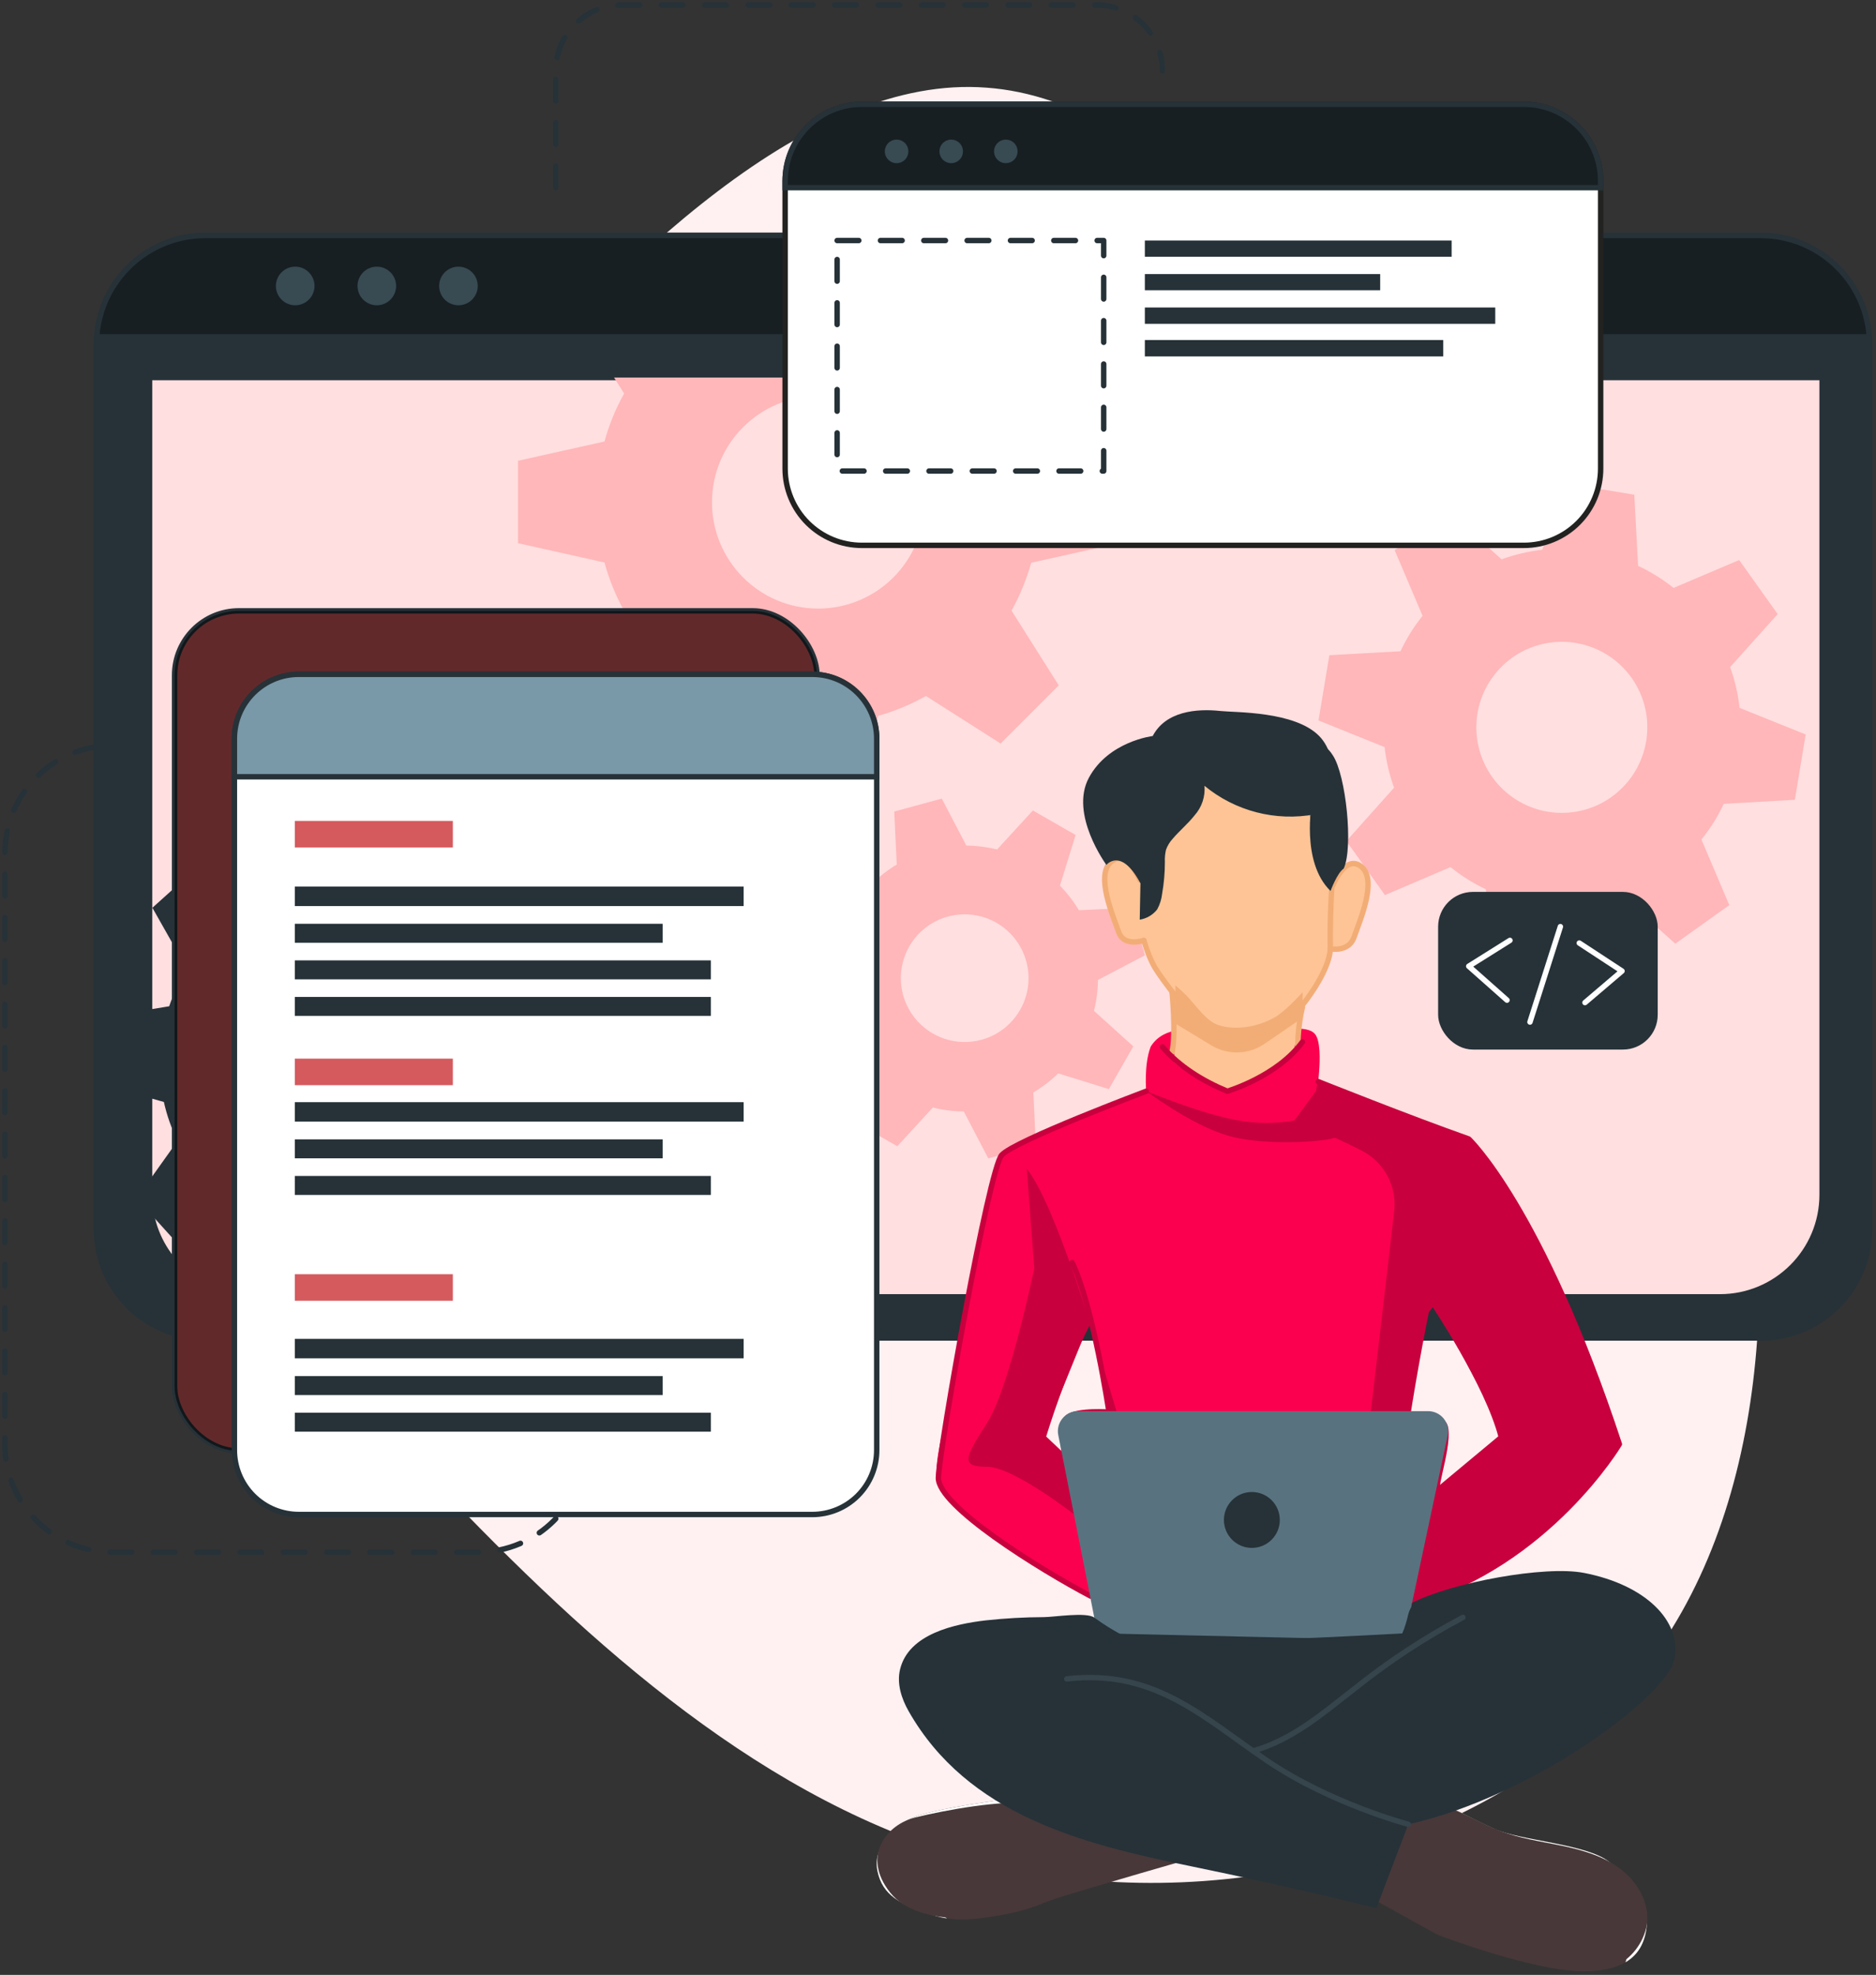 <?xml version="1.0" encoding="UTF-8"?>
<svg width="382px" height="402px" viewBox="0 0 382 402" version="1.1" xmlns="http://www.w3.org/2000/svg" xmlns:xlink="http://www.w3.org/1999/xlink">
    <rect x="0" y="0" width="382" height="402" fill="#333333" stroke="none"/>
    <title>Banner</title>
    <g id="Page-1" stroke="none" stroke-width="1" fill="none" fill-rule="evenodd">
        <g id="Software-Engineering_V01" transform="translate(-775, -197)">
            <g id="Banner" transform="translate(776, 198)">
                <g id="Group-19">
                    <path d="M305.92,96.785 C343.662,129.252 381.175,167.665 378.43,203.562 C375.914,239.231 333.369,272.385 295.627,299.365 C257.656,326.116 224.488,346.923 182.172,356.069 C139.626,365.215 87.931,363.157 54.992,336.177 C21.825,309.425 7.414,257.751 14.963,213.623 C22.511,169.494 52.019,133.139 85.186,100.443 C118.353,67.747 154.723,38.937 192.236,38.023 C229.749,37.108 268.178,64.088 305.92,96.785 Z" id="Path" fill="#FFF1F2" fill-rule="nonzero" transform="translate(195.786, 199.487) rotate(-90) translate(-195.786, -199.487) "></path>
                    <g id="Developer-activity-bro">
                        <g id="freepik--Lines--inject-11" stroke="#263238" stroke-dasharray="4.412" stroke-linecap="round" stroke-linejoin="round" stroke-width="1.103">
                            <path d="M27.35,150.75 L21.93,150.75 C9.818,150.75 -7.10542736e-15,160.568 -7.10542736e-15,172.68 L-7.10542736e-15,293.02 C-7.10542736e-15,305.132 9.818,314.95 21.93,314.95 L96.29,314.95 C108.402,314.95 118.22,305.132 118.22,293.02 L118.22,293.02" id="Path"></path>
                            <path d="M112.16,37.2 L112.16,13.43 C112.16,6.025 118.155,0.017 125.56,-1.42108547e-14 L222.26,-1.42108547e-14 C229.677,-1.42108547e-14 235.69,6.013 235.69,13.43 L235.69,13.43" id="Path"></path>
                        </g>
                        <g id="freepik--Window--inject-11" transform="translate(18.62, 46.89)">
                            <path d="M361.08,22.2 L361.08,202.26 C361.08,214.517 351.147,224.454 338.89,224.46 L22.19,224.46 C9.933,224.454 0,214.517 0,202.26 L0,22.2 C0,21.67 0,21.2 0.07,20.64 C0.879,9.019 10.54,0.003 22.19,0 L338.89,0 C350.554,0.005 360.221,9.043 361.01,20.68 C361.06,21.16 361.08,21.68 361.08,22.2 Z" id="Path" stroke="#263238" stroke-width="1.103" fill="#263238" fill-rule="nonzero" stroke-linecap="round" stroke-linejoin="round"></path>
                            <path d="M10.8,28.96 L351.41,28.96 L351.41,195.29 C351.41,206.778 342.098,216.09 330.61,216.09 L31.61,216.09 C20.122,216.09 10.81,206.778 10.81,195.29 L10.81,28.96 L10.8,28.96 Z" id="Path" fill="#FFD7D8" fill-rule="nonzero"></path>
                            <path d="M351.42,28.96 L351.42,195.29 C351.481,206.713 342.273,216.024 330.85,216.09 L31.37,216.09 C19.947,216.024 10.739,206.713 10.8,195.29 L10.8,28.96 L351.42,28.96 Z" id="Path" fill="#FFFFFF" fill-rule="nonzero" opacity="0.2"></path>
                            <path d="M361.01,20.68 L0.07,20.68 C0.879,9.059 10.54,0.043 22.19,0.04 L338.89,0.04 C350.54,0.043 360.201,9.059 361.01,20.68 L361.01,20.68 Z" id="Path" stroke="#263238" stroke-width="1.103" fill="#171F23" fill-rule="nonzero"></path>
                            <path d="M44.42,10.32 C44.42,12.49 42.66,14.25 40.49,14.25 C38.32,14.25 36.56,12.49 36.56,10.32 C36.56,8.15 38.32,6.39 40.49,6.39 C42.66,6.39 44.42,8.15 44.42,10.32 L44.42,10.32 Z" id="Path" fill="#384A52" fill-rule="nonzero"></path>
                            <path d="M61.04,10.32 C61.04,12.49 59.28,14.25 57.11,14.25 C54.94,14.25 53.18,12.49 53.18,10.32 C53.18,8.15 54.94,6.39 57.11,6.39 C59.28,6.39 61.04,8.15 61.04,10.32 L61.04,10.32 Z" id="Path" fill="#384A52" fill-rule="nonzero"></path>
                            <circle id="Oval" fill="#384A52" fill-rule="nonzero" cx="73.73" cy="10.32" r="3.93"></circle>
                            <path d="M351.41,28.96 L351.41,195.29 C351.41,206.778 342.098,216.09 330.61,216.09 L31.61,216.09 C21.681,216.09 13.138,209.069 11.21,199.33 L11.21,199.27 C10.956,197.952 10.83,196.612 10.83,195.27 L10.83,28.96 L351.41,28.96 Z" id="Path" stroke="#263238" stroke-width="1.103"></path>
                            <path d="M207.99,62.73 L207.99,45.99 L190.39,42.08 C189.44,38.679 188.098,35.4 186.39,32.31 L188.52,28.96 L105.42,28.96 L107.47,32.22 C105.741,35.297 104.398,38.575 103.47,41.98 L85.86,45.9 L85.86,62.68 L103.47,66.61 C104.398,70.041 105.741,73.345 107.47,76.45 L97.8,91.66 L109.65,103.5 L124.85,93.82 C127.934,95.555 131.214,96.914 134.62,97.87 L138.54,115.42 L155.24,115.42 L159.18,97.83 C162.575,96.87 165.845,95.51 168.92,93.78 L184.13,103.46 L195.97,91.62 L186.36,76.41 C188.063,73.324 189.406,70.053 190.36,66.66 L207.99,62.73 Z M146.99,75.99 C135.044,75.99 125.36,66.306 125.36,54.36 C125.36,42.414 135.044,32.73 146.99,32.73 C158.936,32.73 168.62,42.414 168.62,54.36 C168.623,60.097 166.345,65.601 162.288,69.658 C158.231,73.715 152.727,75.993 146.99,75.99 L146.99,75.99 Z" id="Shape" fill="#FFB7B9" fill-rule="nonzero"></path>
                            <path d="M96.92,177.68 L97.63,164.39 L83.86,160.51 C83.221,157.779 82.275,155.129 81.04,152.61 L89.36,140.93 L80.44,131.04 L67.98,138.04 C65.598,136.542 63.051,135.323 60.39,134.41 L58.01,120.29 L44.73,119.68 L40.89,133.49 C38.154,134.104 35.502,135.044 32.99,136.29 L21.32,127.98 L11.41,136.89 L18.47,149.36 C16.956,151.731 15.734,154.276 14.83,156.94 L10.83,157.6 L10.83,175.6 L13.75,176.42 C14.356,179.16 15.293,181.816 16.54,184.33 L10.8,192.38 L11.18,199.27 L11.18,199.33 L17.11,205.9 L29.59,198.85 C31.968,200.379 34.523,201.612 37.2,202.52 L39.54,216.08 L39.54,216.08 L39.65,216.65 L52.93,217.35 L53.28,216.08 L53.28,216.08 L56.77,203.55 C59.518,202.935 62.184,201.995 64.71,200.75 L76.36,209.05 L86.26,200.15 L79.26,187.67 C80.759,185.302 81.965,182.76 82.85,180.1 L96.92,177.68 Z M61.65,156.93 C56.998,151.756 49.687,149.894 43.126,152.213 C36.566,154.532 32.049,160.575 31.683,167.524 C31.317,174.472 35.173,180.957 41.453,183.953 C47.733,186.949 55.2,185.867 60.37,181.21 C67.398,174.861 67.97,164.024 61.65,156.97 L61.65,156.93 Z" id="Shape" fill="#263238" fill-rule="nonzero"></path>
                            <path d="M203.14,157.87 C203.654,155.812 203.926,153.701 203.95,151.58 L213.5,146.58 L210.86,136.89 L200.08,137.39 C198.988,135.579 197.69,133.901 196.21,132.39 L199.4,122.08 L190.7,117.08 L183.42,125.02 C181.366,124.524 179.263,124.256 177.15,124.22 L172.15,114.67 L162.47,117.3 L162.98,128.09 C161.169,129.182 159.491,130.48 157.98,131.96 L147.66,128.77 L142.66,137.46 L150.66,144.73 C150.143,146.78 149.877,148.886 149.87,151 L140.3,156 L142.94,165.68 L153.74,165.17 C154.81,166.99 156.104,168.67 157.59,170.17 L154.38,180.43 L163.09,185.43 L170.33,177.55 C172.387,178.068 174.499,178.333 176.62,178.34 L181.62,187.9 L191.3,185.27 L190.87,176.05 L190.8,174.47 C192.637,173.389 194.336,172.089 195.86,170.6 L206.17,173.8 L210.43,166.36 L211.15,165.1 L203.14,157.87 Z M180.27,163.75 C175.193,165.15 169.773,163.349 166.544,159.189 C163.315,155.028 162.915,149.331 165.531,144.76 C168.147,140.19 173.262,137.649 178.485,138.326 C183.707,139.003 188.006,142.763 189.37,147.85 C191.221,154.75 187.157,161.851 180.27,163.75 Z" id="Shape" fill="#FFB7B9" fill-rule="nonzero"></path>
                            <path d="M345.86,114.91 L348.06,101.61 L334.6,96.2 C334.294,93.365 333.646,90.578 332.67,87.9 L342.36,77.11 L334.52,66.11 L321.16,71.78 C318.942,70.002 316.518,68.498 313.94,67.3 L313.16,52.81 L299.86,50.61 L294.41,64.01 C291.588,64.342 288.813,64.996 286.14,65.96 L275.32,56.27 L264.37,64.11 L270.05,77.46 C268.487,79.411 267.129,81.519 266,83.75 C265.85,84.06 265.69,84.37 265.55,84.68 L251.07,85.48 L248.86,98.76 L251.04,99.64 L262.32,104.19 C262.628,107.011 263.276,109.785 264.25,112.45 L254.54,123.31 L262.39,134.31 L275.74,128.61 C277.951,130.404 280.372,131.922 282.95,133.13 L283.7,147.55 L296.99,149.75 L302.43,136.45 C305.258,136.141 308.039,135.49 310.71,134.51 L321.51,144.2 L332.51,136.35 L326.83,122.99 C328.639,120.77 330.168,118.335 331.38,115.74 L345.86,114.91 Z M308.56,114.31 C302.838,118.415 295.207,118.669 289.224,114.954 C283.242,111.238 280.088,104.284 281.232,97.335 C282.376,90.387 287.594,84.812 294.452,83.21 C301.31,81.609 308.457,84.297 312.56,90.02 C318.157,97.838 316.357,108.712 308.54,114.31 L308.56,114.31 Z" id="Shape" fill="#FFB7B9" fill-rule="nonzero"></path>
                        </g>
                        <g id="freepik--Graphics--inject-11" transform="translate(34.55, 20.22)">
                            <rect id="Rectangle" stroke="#263238" stroke-width="1.103" fill="#D55A5E" fill-rule="nonzero" x="0" y="103.12" width="130.8" height="171.01" rx="13.11"></rect>
                            <rect id="Rectangle" fill="#000000" fill-rule="nonzero" opacity="0.541" x="0" y="103.12" width="130.8" height="171.01" rx="13.11"></rect>
                            <path d="M142.97,129.15 L142.97,273.94 C142.973,277.419 141.593,280.756 139.134,283.217 C136.675,285.677 133.339,287.06 129.86,287.06 L25.28,287.06 C21.803,287.057 18.469,285.674 16.013,283.213 C13.556,280.753 12.177,277.417 12.18,273.94 L12.18,129.15 C12.18,121.913 18.043,116.046 25.28,116.04 L129.86,116.04 C137.1,116.04 142.97,121.91 142.97,129.15 Z" id="Path" stroke="#263238" stroke-width="1.103" fill="#FFFFFF" fill-rule="nonzero" stroke-linecap="round" stroke-linejoin="round"></path>
                            <path d="M142.97,129.15 L142.97,136.9 L12.18,136.9 L12.18,129.15 C12.18,121.913 18.043,116.046 25.28,116.04 L129.86,116.04 C137.1,116.04 142.97,121.91 142.97,129.15 L142.97,129.15 Z" id="Path" stroke="#263238" stroke-width="1.103" fill="#7998A8" fill-rule="nonzero"></path>
                            <rect id="Rectangle" fill="#D55A5E" fill-rule="nonzero" x="24.48" y="145.88" width="32.18" height="5.4"></rect>
                            <rect id="Rectangle" fill="#D55A5E" fill-rule="nonzero" x="24.48" y="194.27" width="32.18" height="5.4"></rect>
                            <rect id="Rectangle" fill="#D55A5E" fill-rule="nonzero" x="24.48" y="238.15" width="32.18" height="5.4"></rect>
                            <rect id="Rectangle" fill="#263238" fill-rule="nonzero" x="24.48" y="159.25" width="91.39" height="3.96"></rect>
                            <rect id="Rectangle" fill="#263238" fill-rule="nonzero" x="24.48" y="166.82" width="74.91" height="3.86"></rect>
                            <rect id="Rectangle" fill="#263238" fill-rule="nonzero" x="24.48" y="174.27" width="84.72" height="3.86"></rect>
                            <rect id="Rectangle" fill="#263238" fill-rule="nonzero" x="24.48" y="181.71" width="84.72" height="3.86"></rect>
                            <rect id="Rectangle" fill="#263238" fill-rule="nonzero" x="24.48" y="203.13" width="91.39" height="3.96"></rect>
                            <rect id="Rectangle" fill="#263238" fill-rule="nonzero" x="24.48" y="210.7" width="74.91" height="3.86"></rect>
                            <rect id="Rectangle" fill="#263238" fill-rule="nonzero" x="24.48" y="218.15" width="84.72" height="3.86"></rect>
                            <rect id="Rectangle" fill="#263238" fill-rule="nonzero" x="24.48" y="251.31" width="91.39" height="3.96"></rect>
                            <rect id="Rectangle" fill="#263238" fill-rule="nonzero" x="24.48" y="258.89" width="74.91" height="3.86"></rect>
                            <rect id="Rectangle" fill="#263238" fill-rule="nonzero" x="24.48" y="266.34" width="84.72" height="3.86"></rect>
                            <path d="M290.38,15.64 L290.38,74.16 C290.38,78.307 288.732,82.284 285.799,85.216 C282.865,88.147 278.887,89.793 274.74,89.79 L139.96,89.79 C135.813,89.793 131.835,88.147 128.901,85.216 C125.968,82.284 124.32,78.307 124.32,74.16 L124.32,15.64 C124.326,7.005 131.325,0.006 139.96,0 L274.74,0 C283.378,0 290.38,7.002 290.38,15.64 L290.38,15.64 Z" id="Path" stroke="#222221" stroke-width="1.103" fill="#FFFFFF" fill-rule="nonzero"></path>
                            <path d="M290.38,15.64 L290.38,16.98 L124.32,16.98 L124.32,15.64 C124.326,7.005 131.325,0.006 139.96,0 L274.74,0 C283.378,0 290.38,7.002 290.38,15.64 L290.38,15.64 Z" id="Path" stroke="#263238" stroke-width="1.103" fill="#171F23" fill-rule="nonzero"></path>
                            <path d="M148.72,11.29 C148.034,11.978 147.001,12.184 146.104,11.813 C145.206,11.442 144.621,10.566 144.621,9.595 C144.621,8.624 145.206,7.748 146.104,7.377 C147.001,7.006 148.034,7.212 148.72,7.9 C149.649,8.839 149.649,10.351 148.72,11.29 L148.72,11.29 Z" id="Path" fill="#384A52" fill-rule="nonzero"></path>
                            <path d="M159.84,11.29 C159.154,11.978 158.121,12.184 157.224,11.813 C156.326,11.442 155.741,10.566 155.741,9.595 C155.741,8.624 156.326,7.748 157.224,7.377 C158.121,7.006 159.154,7.212 159.84,7.9 C160.769,8.839 160.769,10.351 159.84,11.29 L159.84,11.29 Z" id="Path" fill="#384A52" fill-rule="nonzero"></path>
                            <path d="M170.96,11.29 C170.274,11.978 169.241,12.184 168.344,11.813 C167.446,11.442 166.861,10.566 166.861,9.595 C166.861,8.624 167.446,7.748 168.344,7.377 C169.241,7.006 170.274,7.212 170.96,7.9 C171.889,8.839 171.889,10.351 170.96,11.29 L170.96,11.29 Z" id="Path" fill="#384A52" fill-rule="nonzero"></path>
                            <path d="M134.91,27.74 L189.19,27.74 L189.19,74.66 L134.91,74.66 Z" id="Rectangle" stroke="#263238" stroke-width="1.103" stroke-linecap="round" stroke-linejoin="round" stroke-dasharray="4.412"></path>
                            <rect id="Rectangle" fill="#263238" fill-rule="nonzero" x="197.57" y="27.74" width="62.47" height="3.3"></rect>
                            <rect id="Rectangle" fill="#263238" fill-rule="nonzero" x="197.57" y="34.57" width="47.92" height="3.29"></rect>
                            <rect id="Rectangle" fill="#263238" fill-rule="nonzero" x="197.57" y="41.37" width="71.35" height="3.33"></rect>
                            <rect id="Rectangle" fill="#263238" fill-rule="nonzero" x="197.57" y="48" width="60.76" height="3.33"></rect>
                            <rect id="Rectangle" stroke="#263238" stroke-width="1.103" fill="#263238" fill-rule="nonzero" stroke-linecap="round" stroke-linejoin="round" x="257.84" y="160.88" width="43.61" height="30.99" rx="6.53"></rect>
                            <g id="Group-18" transform="translate(263.52, 167.4)" stroke="#FFFFFF" stroke-linecap="round" stroke-linejoin="round" stroke-width="1.103">
                                <polyline id="Path" points="8.39 2.8 0 8.06 7.79 14.96"></polyline>
                                <polyline id="Path" points="23.67 15.46 31.21 9.04 22.51 3.34"></polyline>
                                <line x1="12.47" y1="19.42" x2="18.66" y2="0" id="Path"></line>
                            </g>
                        </g>
                        <g id="freepik--Character--inject-11" transform="translate(177.517, 143.566)">
                            <path d="M68.503,232.474 C68.503,232.474 39.503,240.784 35.453,242.224 C31.773,243.524 21.793,247.024 14.303,245.934 C13.58,245.83 12.865,245.676 12.163,245.474 C4.573,243.214 1.163,241.104 0.163,236.334 C-0.837,231.564 2.943,228.044 6.583,225.794 C10.223,223.544 29.963,221.194 29.963,221.194 L34.733,222.594 L34.733,222.594 L68.503,232.474 Z" id="Path" fill="#483839" fill-rule="nonzero"></path>
                            <path d="M14.303,245.934 C13.58,245.83 12.865,245.676 12.163,245.474 C4.573,243.214 1.163,241.104 0.163,236.334 C-0.837,231.564 2.943,228.044 6.583,225.794 C10.223,223.544 29.963,221.194 29.963,221.194 L34.733,222.594 C30.413,224.594 14.333,225.684 10.823,227.704 C7.313,229.724 5.623,233.524 7.693,238.704 C8.803,241.404 11.763,244.054 14.303,245.934 Z" id="Path" fill="#FFFFFF" fill-rule="nonzero"></path>
                            <path d="M64.143,233.654 C64.143,233.654 42.363,239.294 33.723,242.904 C25.083,246.514 8.613,248.094 2.723,240.654 C-3.167,233.214 2.043,226.794 7.913,225.364 C13.783,223.934 25.653,221.684 32.133,222.594 L64.143,233.654 Z" id="Path" fill="#483839"></path>
                            <path d="M14.733,245.544 C14.733,245.544 3.653,239.464 7.333,230.944 C10.053,224.664 24.833,226.024 32.153,222.594" id="Path"></path>
                            <path d="M156.833,247.284 C156.533,250.284 155.483,253.094 152.483,254.864 C150.483,256.044 147.643,256.744 143.573,256.704 C133.403,256.574 114.283,249.304 114.283,249.304 L96.383,239.404 L105.693,224.674 L108.243,220.674 L114.823,222.154 C114.823,222.154 120.273,225.244 125.753,227.704 C131.233,230.164 144.543,230.704 149.233,234.474 C153.923,238.244 157.343,242.344 156.833,247.284 Z" id="Path" fill="#483839" fill-rule="nonzero"></path>
                            <path d="M156.833,247.284 C156.533,250.284 155.483,253.094 152.483,254.864 C153.347,251.915 153.171,248.758 151.983,245.924 C149.983,241.434 143.473,237.474 134.913,236.814 C126.353,236.154 119.803,232.154 116.373,230.364 C113.693,228.974 108.043,225.934 105.693,224.674 L108.243,220.674 L114.823,222.154 C114.823,222.154 120.273,225.244 125.753,227.704 C131.233,230.164 144.543,230.704 149.233,234.474 C153.923,238.244 157.343,242.344 156.833,247.284 Z" id="Path" fill="#FFFFFF" fill-rule="nonzero"></path>
                            <path d="M150.283,255.744 C153.68,254.117 156.109,250.98 156.833,247.284 C157.483,242.954 155.013,238.594 151.543,235.934 C148.073,233.274 143.723,232.014 139.433,231.124 C135.143,230.234 130.753,229.634 126.643,228.004 C120.373,225.544 114.183,220.704 107.643,222.434 L112.163,241.639 L150.283,255.744 Z" id="Path" fill="#483839"></path>
                            <path d="M100.353,242.184 C113.238,249.674 127.479,254.537 142.253,256.494 C145.513,256.884 149.303,256.944 151.483,254.494 C152.655,253.064 153.196,251.22 152.983,249.384 C152.593,244.784 148.723,241.144 144.483,239.314 C140.243,237.484 135.573,237.064 131.063,236.054 C126.578,235.043 122.242,233.456 118.163,231.334 C114.923,229.644 111.793,227.594 108.223,226.834 C104.653,226.074 100.403,226.994 98.493,230.114" id="Path"></path>
                            <path d="M120.553,87.264 L90.263,75.744 L89.883,75.594 C89.883,75.594 89.993,74.794 90.083,73.594 C90.273,71.174 90.373,67.234 89.233,65.904 C87.543,63.904 82.763,65.584 78.093,63.444 C73.423,61.304 64.793,65.134 64.793,65.134 C64.793,65.134 58.553,63.984 55.793,68.484 C54.393,72.114 54.873,77.484 54.873,77.484 L54.303,77.684 C50.693,79.034 31.053,86.424 26.903,89.394 C22.313,92.644 17.233,126.014 15.603,135.814 C13.973,145.614 11.073,154.444 12.543,157.814 C14.013,161.184 35.113,177.434 47.253,181.624 C59.393,185.814 102.443,184.624 102.443,184.624 C102.443,184.624 103.143,184.434 104.393,184.034 C111.673,181.694 137.503,172.034 151.213,149.354 C151.233,149.394 137.953,105.864 120.553,87.264 Z M37.713,151.094 L33.923,147.754 L43.443,124.344 L47.503,142.344 C47.503,142.344 40.943,141.824 38.713,143.394 C36.483,144.974 37.713,151.094 37.713,151.094 Z M114.873,158.264 C113.823,158.804 117.873,147.554 115.953,145.004 C114.033,142.454 108.243,142.694 108.243,142.694 L108.733,139.624 L112.163,122.024 L113.303,120.674 C113.303,120.674 125.083,140.864 127.193,147.984 C127.193,148.004 114.353,158.264 114.873,158.264 Z" id="Shape" fill="#FB004E" fill-rule="nonzero"></path>
                            <path d="M63.363,14.254 L47.723,30.854 C47.723,30.854 45.573,32.764 46.423,37.574 C47.273,42.384 49.273,46.574 50.783,46.854 C51.978,47.063 53.189,47.17 54.403,47.174 C54.403,47.174 57.753,54.434 60.133,57.284 C60.133,57.284 60.953,68.494 60.513,71.604 C60.513,71.604 66.133,76.514 71.423,77.134 C76.713,77.754 84.883,69.654 84.883,69.654 L86.883,59.734 C86.883,59.734 91.683,52.454 92.003,50.514 C92.323,48.574 94.523,49.074 95.603,48.114 C96.683,47.154 99.173,42.884 99.603,38.844 C100.033,34.804 100.043,30.164 95.353,31.524 C91.283,30.434 93.833,21.834 93.833,21.834 L86.683,15.534 L63.363,14.254 Z" id="Path" fill="#FEC495" fill-rule="nonzero"></path>
                            <path d="M120.553,87.264 L90.263,75.744 L89.883,75.594 C89.883,75.594 89.993,74.794 90.083,73.594 L89.453,77.524 L84.973,83.604 C89.762,85.367 94.438,87.424 98.973,89.764 C103.416,92.144 105.954,96.997 105.373,102.004 L99.793,149.754 L97.503,176.864 L104.413,184.034 C111.693,181.694 137.523,172.034 151.233,149.354 C151.233,149.394 137.953,105.864 120.553,87.264 Z M114.873,158.264 C113.823,158.804 117.873,147.554 115.953,145.004 C114.033,142.454 108.243,142.694 108.243,142.694 L108.733,139.624 L112.163,122.024 L113.303,120.674 C113.303,120.674 125.083,140.864 127.193,147.984 C127.193,148.004 114.353,158.264 114.873,158.264 Z" id="Shape" fill="#000000" fill-rule="nonzero" opacity="0.2"></path>
                            <path d="M49.513,145.004 L44.803,129.264 C44.803,129.264 36.353,100.454 30.563,93.354 L32.083,113.614 C32.083,113.614 27.083,137.814 22.513,145.004 C17.943,152.194 16.923,154.004 22.513,154.004 C28.103,154.004 41.713,164.844 41.713,164.844 L40.663,155.844 L49.513,145.004 Z M37.643,151.094 L33.853,147.754 L43.373,124.344 L47.433,142.344 C47.433,142.344 40.913,141.854 38.683,143.424 C36.453,144.994 37.643,151.094 37.643,151.094 Z" id="Shape" fill="#000000" fill-rule="nonzero" opacity="0.2"></path>
                            <path d="M60.133,57.284 C60.133,57.284 60.993,65.774 60.133,69.654" id="Path" stroke="#F2AD76" stroke-width="1.103" stroke-linecap="round" stroke-linejoin="round"></path>
                            <path d="M85.753,68.514 C85.762,65.784 86.078,63.064 86.693,60.404" id="Path" stroke="#F2AD76" stroke-width="1.103" stroke-linecap="round" stroke-linejoin="round"></path>
                            <path d="M88.023,20.584 C88.023,20.584 93.163,27.034 92.893,31.914 C92.623,36.794 92.243,42.574 92.373,48.234 C92.503,53.894 83.283,65.754 78.543,66.804 C73.803,67.854 69.723,68.124 66.693,65.094 C63.663,62.064 57.963,54.609 56.693,52.454 C55.846,51.017 55.083,49.151 54.403,46.854" id="Path" stroke="#F2AD76" stroke-width="1.103" stroke-linecap="round" stroke-linejoin="round"></path>
                            <path d="M54.403,46.854 C54.403,46.854 50.343,48.284 49.263,45.124 C48.183,41.964 44.483,33.634 47.723,30.854 C50.963,28.074 53.563,34.524 53.563,34.524" id="Path" stroke="#F2AD76" stroke-width="1.103" stroke-linecap="round" stroke-linejoin="round"></path>
                            <path d="M92.363,48.574 C92.363,48.574 96.133,49.334 97.213,46.174 C98.293,43.014 101.993,34.684 98.753,31.904 C95.513,29.124 92.913,35.574 92.913,35.574" id="Path" stroke="#F2AD76" stroke-width="1.103" stroke-linecap="round" stroke-linejoin="round"></path>
                            <path d="M53.563,42.634 C54.973,42.411 56.246,41.661 57.123,40.534 C57.659,39.545 57.998,38.462 58.123,37.344 C58.494,35.217 58.682,33.063 58.683,30.904 C58.639,30.06 58.716,29.215 58.913,28.394 C59.213,27.567 59.676,26.809 60.273,26.164 C61.683,24.504 63.393,23.104 64.743,21.384 C66.206,19.743 66.929,17.574 66.743,15.384 C73.006,20.547 81.232,22.675 89.213,21.194 C92.734,20.504 94.927,10.184 90.103,5.254 C85.132,0.173 73.042,0.484 70.053,0.164 C65.053,-0.386 58.823,0.244 56.203,5.254 C56.203,5.254 47.203,6.314 43.203,13.754 C39.203,21.194 46.773,31.484 46.773,31.484 C46.773,31.484 49.773,27.804 53.703,35.244 L53.563,42.634 Z" id="Path" fill="#263238" fill-rule="nonzero"></path>
                            <path d="M88.643,18.684 C88.643,18.684 86.303,30.884 92.413,36.794 C92.413,36.794 93.753,33.124 95.103,32.224 C97.081,27.824 95.548,13.257 92.903,9.222 C88.383,2.122 88.643,18.684 88.643,18.684 Z" id="Path" fill="#263238" fill-rule="nonzero"></path>
                            <path d="M58.173,68.514 C61.608,72.534 66.422,75.506 71.403,77.554 C71.403,77.554 81.533,74.564 86.693,67.514" id="Path" stroke="#C8003E" stroke-width="1.103" stroke-linecap="round" stroke-linejoin="round"></path>
                            <path d="M47.273,142.704 C47.273,142.704 44.063,121.204 39.793,112.434" id="Path" stroke="#C8003E" stroke-width="1.103" stroke-linecap="round" stroke-linejoin="round"></path>
                            <path d="M114.873,109.404 C115.735,105.809 116.916,102.298 118.403,98.914" id="Path" stroke="#C8003E" stroke-width="1.103" stroke-linecap="round" stroke-linejoin="round"></path>
                            <path d="M108.243,142.704 C108.243,142.704 110.553,127.964 113.313,115.824" id="Path" stroke="#C8003E" stroke-width="1.103" stroke-linecap="round" stroke-linejoin="round"></path>
                            <path d="M112.163,122.004 C114.396,119.043 117.535,116.894 121.103,115.884" id="Path" stroke="#C8003E" stroke-width="1.103" stroke-linecap="round" stroke-linejoin="round"></path>
                            <path d="M89.893,75.594 C89.893,75.594 108.523,83.044 120.553,87.274 C120.553,87.274 135.353,101.184 151.223,149.394 C151.223,149.394 136.683,173.854 109.023,181.694" id="Path" stroke="#C8003E" stroke-width="1.103" stroke-linecap="round" stroke-linejoin="round"></path>
                            <path d="M113.823,159.134 L127.193,148.004 C127.193,148.004 134.263,142.634 141.613,146.304" id="Path" stroke="#C8003E" stroke-width="1.103" stroke-linecap="round" stroke-linejoin="round"></path>
                            <path d="M113.313,120.674 C113.313,120.674 124.363,137.004 127.193,148.004" id="Path" stroke="#C8003E" stroke-width="1.103" stroke-linecap="round" stroke-linejoin="round"></path>
                            <path d="M37.793,151.714 L33.883,148.004 C33.883,148.004 28.083,147.004 21.503,151.394" id="Path" stroke="#C8003E" stroke-width="1.103" stroke-linecap="round" stroke-linejoin="round"></path>
                            <path d="M33.883,148.004 C33.883,148.004 38.743,132.004 43.533,123.814" id="Path" stroke="#C8003E" stroke-width="1.103" stroke-linecap="round" stroke-linejoin="round"></path>
                            <path d="M54.893,77.554 C54.893,77.554 28.083,87.614 25.453,90.554 C22.823,93.494 12.833,149.744 12.563,156.184 C12.333,161.944 33.213,174.874 43.563,180.324" id="Path" stroke="#C8003E" stroke-width="1.103" stroke-linecap="round" stroke-linejoin="round"></path>
                            <path d="M105.963,190.784 L44.963,190.784 C44.173,190.784 43.533,190.144 43.533,189.354 L43.533,189.354 C43.533,188.564 44.173,187.924 44.963,187.924 L105.963,187.924 C106.753,187.924 107.393,188.564 107.393,189.354 L107.393,189.354 C107.393,190.144 106.753,190.784 105.963,190.784 Z" id="Path" fill="#263238" fill-rule="nonzero"></path>
                            <path d="M108.103,186.004 L116.273,147.604 C116.53,146.398 116.228,145.141 115.451,144.183 C114.674,143.226 113.506,142.671 112.273,142.674 L40.973,142.674 C39.751,142.674 38.593,143.222 37.818,144.167 C37.044,145.113 36.733,146.355 36.973,147.554 L44.303,184.674 C44.673,186.552 46.299,187.92 48.213,187.964 L104.003,189.244 C105.97,189.288 107.691,187.928 108.103,186.004 L108.103,186.004 Z" id="Path" fill="#59727F" fill-rule="nonzero"></path>
                            <path d="M82.083,164.834 C82.078,167.975 79.528,170.518 76.386,170.514 C73.245,170.51 70.701,167.962 70.703,164.821 C70.705,161.679 73.252,159.134 76.393,159.134 C77.904,159.134 79.353,159.735 80.42,160.804 C81.487,161.873 82.086,163.323 82.083,164.834 Z" id="Path" fill="#263238" fill-rule="nonzero"></path>
                            <path d="M108.243,226.774 L101.743,243.834 C101.743,243.834 85.163,239.654 63.933,235.304 C41.723,230.754 18.533,224.864 6.503,203.754 C5.043,201.184 4.063,198.144 4.753,195.264 C6.483,187.974 15.973,185.994 22.223,185.264 C26.152,184.839 30.101,184.618 34.053,184.604 C36.053,184.604 42.703,183.514 44.313,184.704 C46.732,186.469 49.314,187.999 52.023,189.274 C55.573,190.784 107.011,187.924 107.011,187.924 C107.537,186.776 107.96,185.26 108.243,184.034 C108.445,183.16 108.949,182.591 109.023,181.694 C117.173,177.554 136.023,174.054 144.023,175.604 C156.553,178.034 163.863,185.344 162.473,193.004 C161.083,200.664 133.403,221.204 108.243,226.774 Z" id="Path" fill="#263238" fill-rule="nonzero"></path>
                            <path d="M108.243,226.774 C108.243,226.774 92.473,222.594 79.593,213.894 C66.713,205.194 56.653,195.094 38.703,197.184" id="Path" stroke="#36444B" stroke-width="1.103" stroke-linecap="round" stroke-linejoin="round"></path>
                            <path d="M76.643,211.844 C84.783,209.504 90.753,204.234 97.283,199.184 C104.171,193.656 111.567,188.794 119.373,184.664" id="Path" stroke="#36444B" stroke-width="1.103" stroke-linecap="round" stroke-linejoin="round"></path>
                            <path d="M54.893,77.554 C62.696,80.642 68.733,82.591 73.003,83.401 C77.273,84.21 81.513,84.21 85.723,83.401 C92.245,85.009 94.905,86.158 93.706,86.849 C91.906,87.886 79.47,88.634 72.433,86.849 C67.742,85.659 61.895,82.561 54.893,77.554 Z" id="Path-5" fill="#C8003E"></path>
                        </g>
                    </g>
                </g>
                <path d="M238.341,199.58 C239.624,200.681 240.549,201.554 241.118,202.202 C242.902,204.233 244.484,206.387 246.375,207.353 C248.346,208.358 253.322,208.951 258.392,206.183 C259.807,205.411 261.756,203.673 264.24,200.97 L264.21,206.183 L256.49,211.477 C253.251,213.698 249.012,213.818 245.653,211.782 L238.341,207.353 L238.341,207.353 L238.341,199.58 Z" id="Path-3" fill="#F2AD76"></path>
            </g>
        </g>
    </g>
</svg>
